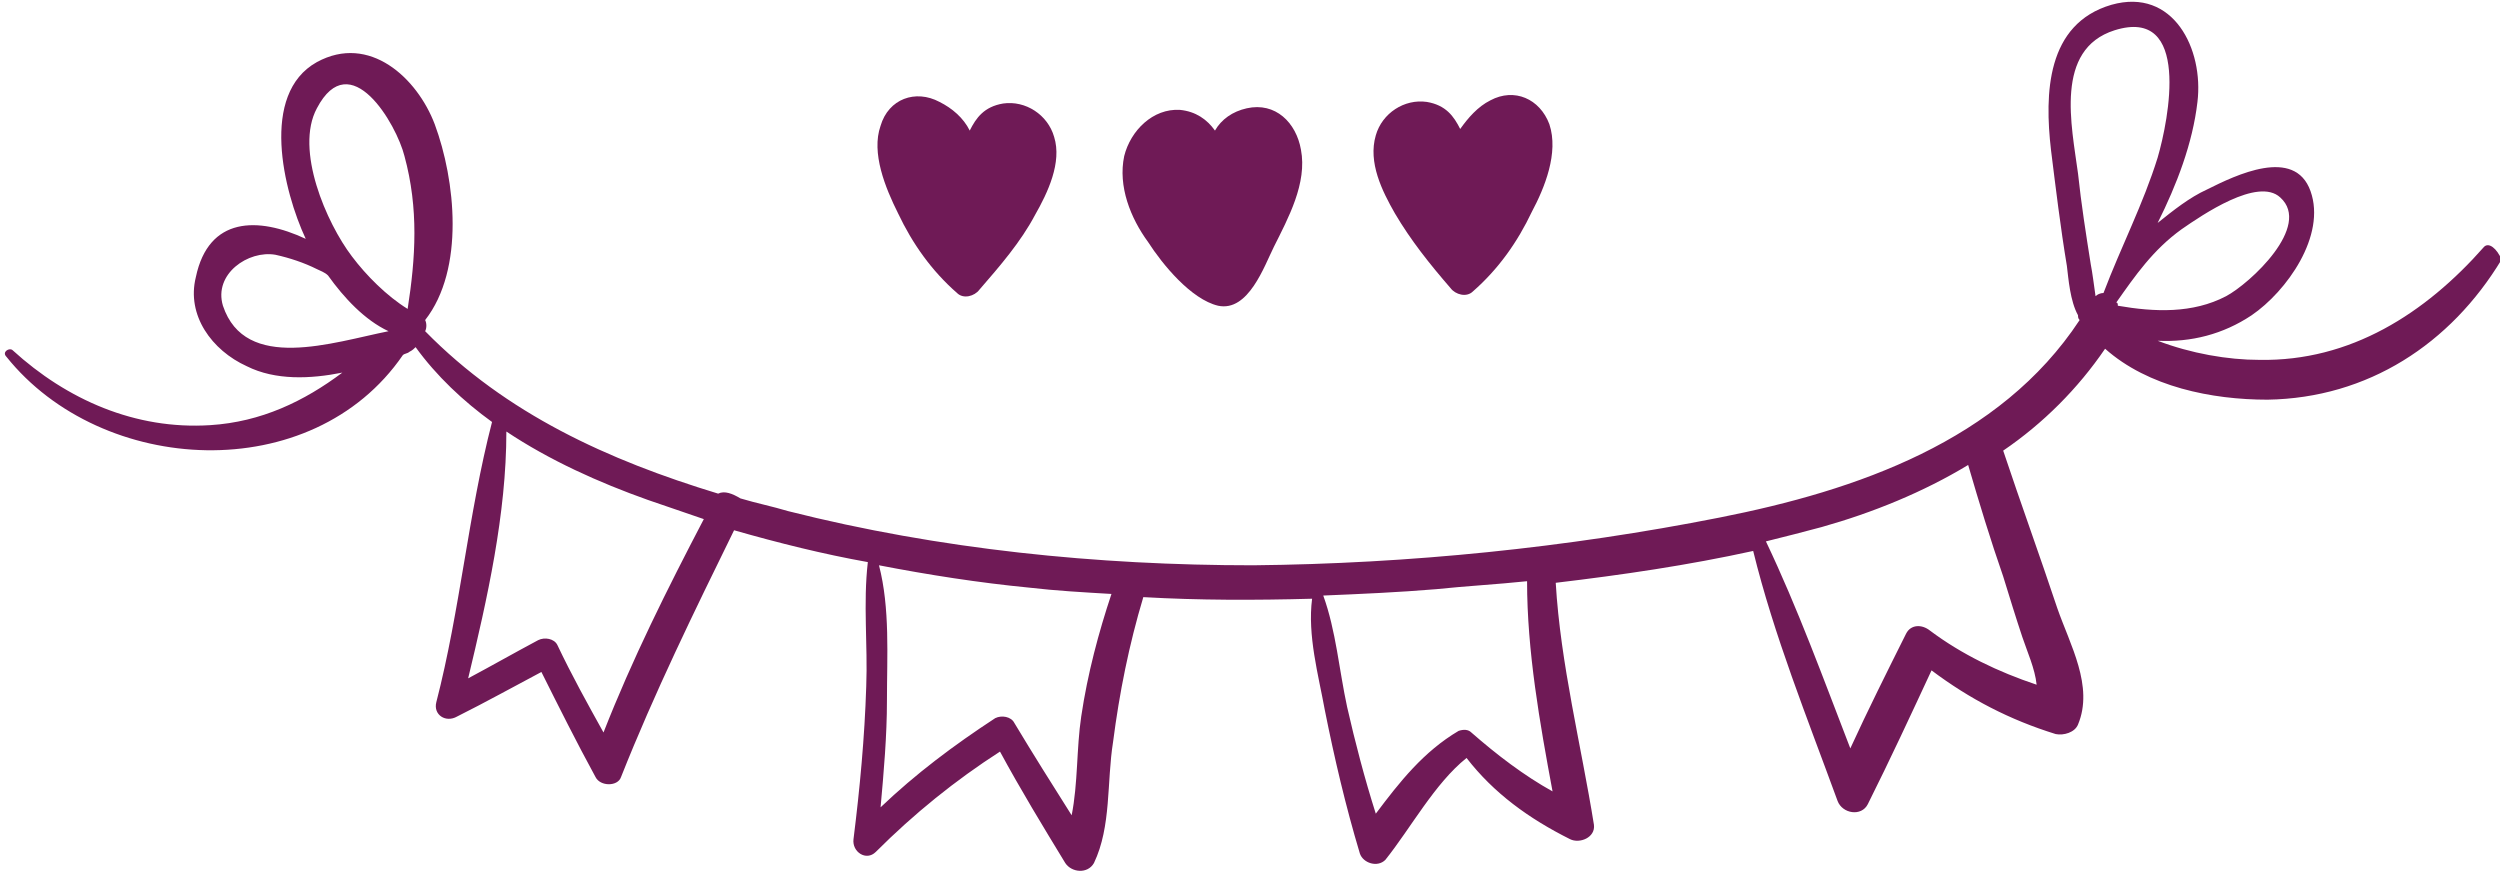 <svg xmlns="http://www.w3.org/2000/svg" xmlns:xlink="http://www.w3.org/1999/xlink" id="Layer_1" x="0px" y="0px" viewBox="0 0 157 54.7" style="enable-background:new 0 0 157 54.7;" xml:space="preserve"><style type="text/css">	.st0{fill:#6F1A56;}</style><g>	<path class="st0" d="M156,15.5c-3.7,4.2-8.4,7.2-14.1,7.1c-2,0-4.3-0.4-6.4-1.2c2.1,0.1,4.1-0.4,5.9-1.6c2.2-1.5,4.7-5,3.7-7.8  c-1-2.8-4.7-1-6.5-0.1c-1.1,0.5-2.1,1.3-3.1,2.1c1.2-2.4,2.2-5,2.5-7.6c0.4-3.3-1.5-7.2-5.4-6.1c-4.1,1.2-4.2,5.6-3.8,9.1  c0.3,2.4,0.6,4.9,1,7.3c0.1,0.8,0.2,2.2,0.7,3.1c0,0.1,0,0.2,0.1,0.3c-5,7.6-14,10.7-22.6,12.4c-9.6,1.9-19.5,2.9-29.3,3  c-9.8,0-19.7-1-29.2-3.4c-1-0.3-2-0.5-3-0.8C46,31,45.5,30.8,45.1,31c-6.9-2.1-13.3-5-18.4-10.2c0.1-0.2,0.1-0.5,0-0.7  c2.5-3.2,1.9-8.8,0.6-12.3c-1.1-2.9-4.1-5.7-7.4-3.9c-3.6,2-2.1,8.1-0.7,11.1c-3-1.4-6.1-1.4-6.9,2.4c-0.6,2.4,1,4.6,3.2,5.6  c1.8,0.9,4,0.8,6,0.4c-2.4,1.8-5.1,3.1-8.3,3.3C8.5,27,4.2,25.1,0.8,22c-0.2-0.2-0.7,0.1-0.4,0.4c6,7.5,19.2,8.2,24.9-0.1  c0.1-0.1,0.3-0.1,0.4-0.2c0.2-0.1,0.3-0.2,0.4-0.3c1.3,1.8,3,3.4,4.8,4.7c-1.5,5.8-2,11.8-3.5,17.6c-0.2,0.8,0.6,1.3,1.3,0.9  c1.8-0.9,3.6-1.9,5.3-2.8c1.1,2.2,2.2,4.4,3.4,6.6c0.3,0.6,1.4,0.6,1.6,0c2.1-5.3,4.6-10.4,7.1-15.5c2.8,0.8,5.6,1.5,8.4,2  c-0.3,2.6,0,5.2-0.1,7.8c-0.1,3.2-0.4,6.4-0.8,9.6c-0.1,0.8,0.8,1.4,1.4,0.8c2.4-2.4,5-4.5,7.8-6.3c1.3,2.4,2.7,4.7,4.1,7  c0.4,0.6,1.4,0.7,1.8,0c1.1-2.3,0.8-5.1,1.2-7.6c0.4-3.1,1-6.1,1.9-9.1c3.5,0.2,7,0.2,10.6,0.1c-0.3,2.3,0.4,4.8,0.8,7  c0.6,3,1.3,6,2.2,9c0.2,0.6,1.1,0.9,1.6,0.4c1.6-2,3.1-4.8,5.1-6.4c1.7,2.2,3.9,3.8,6.5,5.1c0.6,0.3,1.6-0.1,1.5-0.9  c-0.8-5-2.1-10.1-2.4-15.2c4.2-0.5,8.3-1.1,12.4-2c1.3,5.3,3.4,10.5,5.3,15.7c0.3,0.8,1.5,1,1.9,0.2c1.4-2.8,2.7-5.6,4-8.4  c2.4,1.8,4.9,3.1,7.8,4c0.5,0.1,1.2-0.1,1.4-0.6c1-2.4-0.5-5-1.3-7.3c-1.1-3.3-2.3-6.6-3.4-9.9c2.5-1.7,4.7-3.9,6.4-6.4  c2.7,2.4,6.7,3.2,10.2,3.2c6.3-0.1,11.5-3.5,14.7-8.8C156.8,15.6,156.3,15.2,156,15.5z M19.9,6.8c2.1-4,5,1,5.5,3  c0.9,3.3,0.7,6.4,0.2,9.6c-1.3-0.8-2.6-2.1-3.5-3.3C20.5,14,18.5,9.4,19.9,6.8z M14,19.2c-0.6-2,1.6-3.5,3.3-3.2  c0.9,0.2,1.8,0.5,2.6,0.9c0.2,0.1,0.5,0.2,0.7,0.4c1,1.4,2.3,2.8,3.8,3.5c0,0,0,0,0,0C20.9,21.5,15.4,23.4,14,19.2z M37.9,46  c-1-1.8-2-3.6-2.9-5.5c-0.2-0.4-0.8-0.5-1.2-0.3c-1.5,0.8-2.9,1.6-4.4,2.4c1.2-5,2.4-10.3,2.4-15.5c2.7,1.8,5.8,3.2,8.9,4.3  c1.2,0.4,2.3,0.8,3.5,1.2C41.9,37,39.7,41.4,37.9,46z M67.9,45c-0.3,2-0.2,4.2-0.6,6.2c-1.2-1.9-2.4-3.8-3.6-5.8  c-0.2-0.4-0.8-0.5-1.2-0.3c-2.6,1.7-5,3.5-7.2,5.6c0.2-2.2,0.4-4.5,0.4-6.7c0-2.8,0.2-5.8-0.5-8.5c3.1,0.6,6.3,1.1,9.4,1.4  c1.7,0.2,3.5,0.3,5.2,0.4C69,39.7,68.3,42.3,67.9,45z M97.5,49.7c-1.8-1-3.5-2.3-5.1-3.7c-0.2-0.2-0.5-0.2-0.8-0.1  c-2.2,1.3-3.7,3.2-5.2,5.2c-0.7-2.2-1.3-4.5-1.8-6.7c-0.5-2.3-0.7-4.8-1.5-7c2.4-0.1,4.7-0.2,7.1-0.4c1.9-0.2,3.8-0.3,5.7-0.5  C95.9,40.9,96.7,45.4,97.5,49.7z M125.8,36.2c0.4,1.3,0.8,2.6,1.2,3.8c0.3,0.9,0.8,2,0.9,3c-2.4-0.8-4.7-1.9-6.7-3.4  c-0.5-0.4-1.2-0.4-1.5,0.2c-1.2,2.4-2.4,4.8-3.5,7.2c-1.7-4.4-3.3-8.8-5.3-13c1.2-0.3,2.4-0.6,3.5-0.9c3.2-0.9,6.4-2.2,9.2-3.9  C124.3,31.6,125,33.9,125.8,36.2z M137,14.4c1.3-0.9,4.8-3.3,6.2-2c2,1.8-1.9,5.4-3.4,6.2c-2.1,1.1-4.5,1-6.8,0.6  c0-0.1,0-0.2-0.1-0.2C134.1,17.3,135.2,15.7,137,14.4z M132.8,1.9c4.8-1.5,3.4,5.6,2.7,8c-0.9,2.9-2.3,5.6-3.4,8.5  c-0.2,0-0.4,0.1-0.5,0.2c-0.1-0.7-0.2-1.5-0.3-2c-0.3-1.9-0.6-3.8-0.8-5.7C130.1,7.9,129,3.1,132.8,1.9z"></path>	<g>		<path class="st0" d="M78.3,6.8c-0.9,0.2-1.6,0.7-2,1.4c-0.5-0.7-1.2-1.2-2.2-1.3c-1.7-0.1-3.1,1.3-3.5,2.9   c-0.4,1.9,0.4,3.9,1.5,5.4c0.9,1.4,2.7,3.6,4.4,4c1.9,0.4,2.9-2.5,3.5-3.7c0.9-1.8,2.1-4,1.7-6.1C81.4,7.7,80.1,6.4,78.3,6.8z"></path>		<path class="st0" d="M56.4,13.4c0.9,1.9,2.1,3.6,3.7,5c0.4,0.4,1.1,0.2,1.4-0.2c1.3-1.5,2.6-3,3.5-4.7c0.8-1.4,1.7-3.3,1.2-4.9   c-0.4-1.4-1.8-2.3-3.2-2.1c-1.2,0.2-1.7,0.9-2.1,1.7c-0.4-0.8-1.1-1.4-1.9-1.8c-1.5-0.8-3.2-0.2-3.7,1.5   C54.7,9.6,55.6,11.8,56.4,13.4z"></path>		<path class="st0" d="M97.3,7.8c-0.6-1.6-2.2-2.3-3.7-1.5c-0.8,0.4-1.4,1.1-1.9,1.8c-0.4-0.8-0.9-1.5-2.1-1.7   c-1.4-0.2-2.8,0.7-3.2,2.1c-0.5,1.7,0.4,3.5,1.2,4.9c1,1.7,2.2,3.2,3.5,4.7c0.3,0.4,1,0.6,1.4,0.2c1.6-1.4,2.8-3.1,3.7-5   C97,11.8,97.9,9.6,97.3,7.8z"></path>	</g></g></svg>